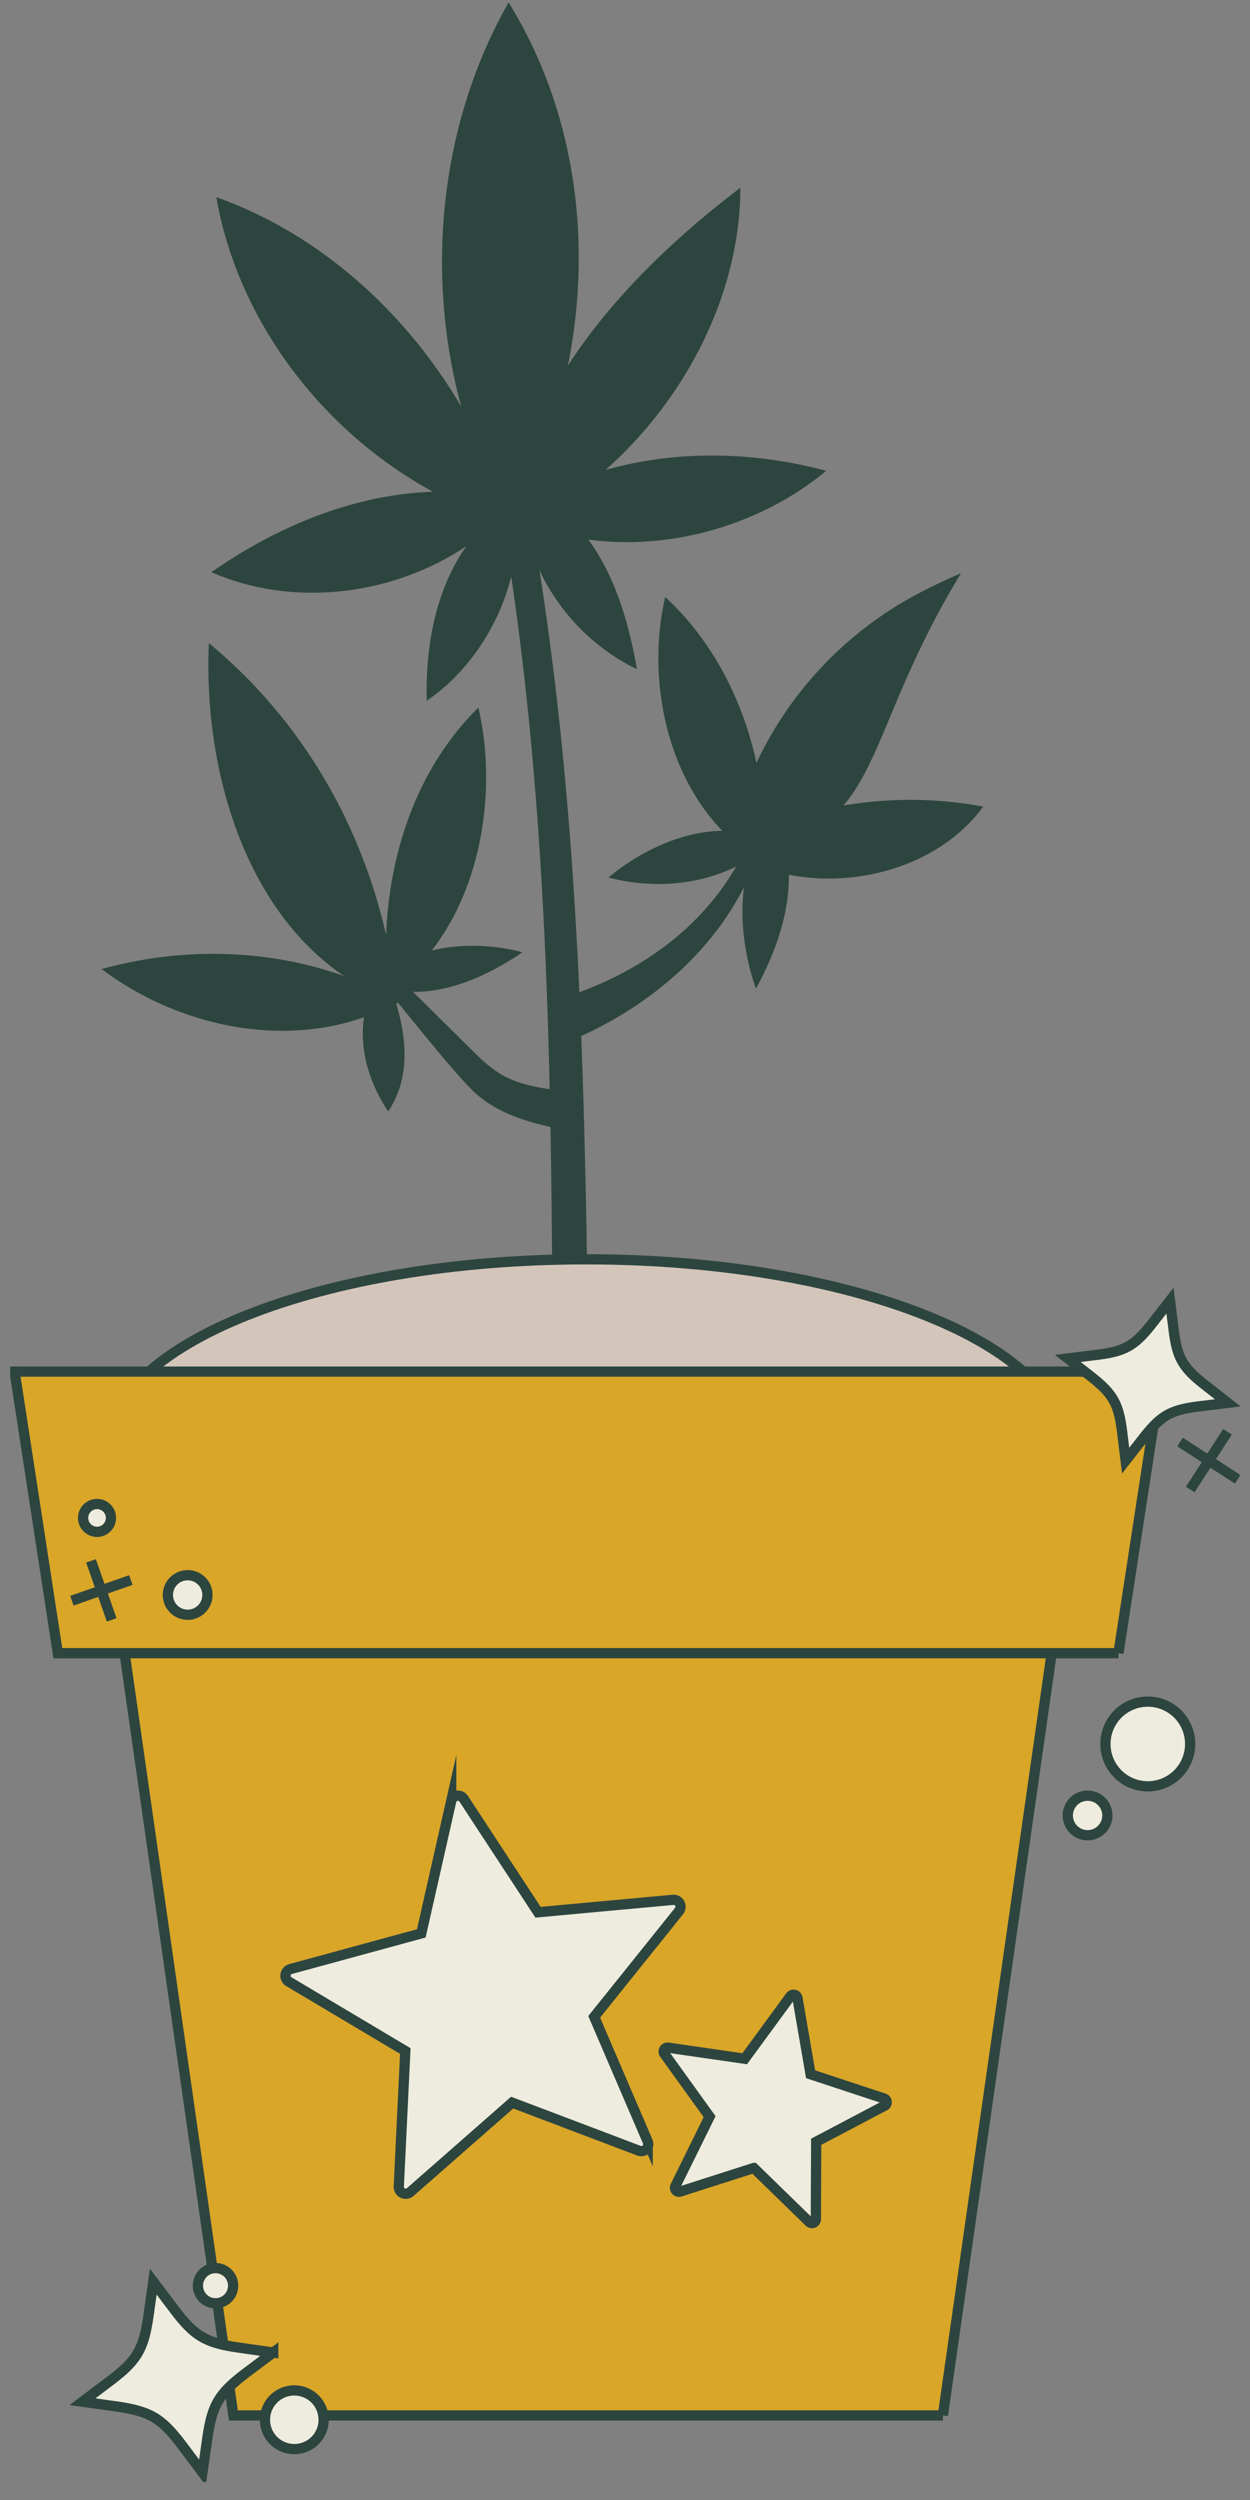<?xml version="1.0" encoding="UTF-8"?> <svg xmlns="http://www.w3.org/2000/svg" fill="none" viewBox="0 0 61 122"><rect x="0" y="0" width="61" height="122" fill="#808080" stroke="none"/><g clip-path="url(#a)"><path d="M41.153 39.312c1.845-2.111 2.448-5.935 5.747-11.34-.9.39-1.804.82-2.673 1.315a18.017 18.017 0 0 0-7.31 7.939c-.678-3.081-2.143-5.956-4.455-8.092-.874 3.753-.061 8.457 2.789 11.411-1.993.015-4.08 1.037-5.56 2.28 2.045.53 4.298.412 6.232-.535-1.7 2.94-4.48 4.962-7.65 6.132-.314-6.896-.875-13.773-1.949-20.601a10.2 10.2 0 0 0 4.758 4.838c-.391-2.254-1.055-4.524-2.372-6.328 4.197.565 8.57-.822 11.608-3.356-3.437-.918-7.187-1.05-10.767-.044 3.905-3.459 6.575-8.594 6.577-13.766-3.111 2.365-6.215 5.277-8.415 8.676C28.93 11.817 28.08 5.384 24.82.12c-3.334 5.853-4.1 13.15-2.31 19.725-2.713-4.618-6.902-8.426-11.955-10.225 1.073 6.13 5.263 11.496 10.579 14.379-3.763.117-7.529 1.628-10.817 3.924 4.086 1.78 8.936 1.09 12.45-1.278-1.514 2.126-2.014 4.93-1.94 7.55 1.965-1.335 3.517-3.6 4.12-6.064 1.222 8.29 1.689 16.643 1.878 25.02a8.684 8.684 0 0 1-1.422-.306c-.807-.244-1.45-.694-2.123-1.35l-3.124-3.093c1.894.02 3.775-.87 5.336-1.93-1.334-.367-2.953-.44-4.42-.09 2.487-3.209 3.173-7.967 2.273-11.853-2.93 2.89-4.34 6.956-4.503 11.1-1.263-5.525-4.165-10.528-8.649-14.246-.265 5.784 1.55 12.804 6.592 16.247-3.771-1.346-7.962-1.41-11.826-.34 3.61 2.717 8.593 3.841 12.803 2.349-.22 1.52.21 3.148 1.182 4.6 1.091-1.634.901-3.553.384-5.294.027.01.052.024.079.034-.003-.027-.008-.053-.01-.08 1.23 1.507 3.304 4.108 4.013 4.625.97.8 2.249 1.2 3.453 1.473.182 10.042.033 20.113.395 30.146l1.91-.078c-.512-11.457-.36-23.005-.803-34.508 3.307-1.498 6.311-4.023 7.948-7.277-.236 1.684.063 3.508.577 4.967.936-1.715 1.635-3.647 1.605-5.56 3.49.685 7.453-.534 9.485-3.324a19.373 19.373 0 0 0-6.827-.052Z" fill="#2D453F"></path><path d="M28.602 80.038c12.911 0 23.378-4.16 23.378-9.292s-10.467-9.292-23.378-9.292c-12.912 0-23.38 4.16-23.38 9.292s10.468 9.293 23.38 9.293Z" fill="#D4C5BA" stroke="#2D453F" stroke-width=".5" stroke-miterlimit="10"></path><path d="M46.014 117.873H11.39l-5.54-38.81h45.702l-5.54 38.81Z" fill="#D9A628" stroke="#2D453F" stroke-width=".5" stroke-miterlimit="10"></path><path d="M54.58 80.676H2.823L.713 66.935H56.69l-2.11 13.741Z" fill="#D9A628" stroke="#2D453F" stroke-width=".5" stroke-miterlimit="10"></path><path d="m13.335 114.802-1.312.984c-1.354 1.023-1.676 1.569-1.912 3.249l-.232 1.622-.982-1.309c-1.022-1.355-1.568-1.677-3.247-1.918l-1.625-.226 1.312-.989c1.355-1.018 1.677-1.565 1.916-3.25l.227-1.621.987 1.308c1.019 1.361 1.564 1.683 3.243 1.919l1.625.231ZM59.916 68.46l-1.372.166c-1.419.176-1.883.44-2.762 1.566l-.851 1.087-.167-1.37c-.176-1.42-.44-1.885-1.564-2.767l-1.09-.85 1.372-.17c1.418-.172 1.883-.435 2.766-1.565l.848-1.088.17 1.37c.172 1.423.434 1.888 1.56 2.767l1.09.854ZM24.993 102.607l-4.973 4.365a.337.337 0 0 1-.559-.27l.318-6.612-5.684-3.385a.338.338 0 0 1 .083-.615l6.381-1.741 1.46-6.457a.337.337 0 0 1 .611-.11l3.626 5.536 6.587-.606a.338.338 0 0 1 .293.548l-4.14 5.162 2.611 6.082a.338.338 0 0 1-.43.449l-6.184-2.346ZM36.785 105.797l-3.593 1.152a.193.193 0 0 1-.232-.269l1.669-3.387-2.206-3.064a.192.192 0 0 1 .184-.303l3.734.541 2.23-3.045a.192.192 0 0 1 .345.08l.64 3.722 3.583 1.182c.162.053.18.274.03.353l-3.339 1.759-.016 3.776c0 .17-.205.256-.326.137l-2.703-2.634ZM9.158 78.8a.965.965 0 1 0 0-1.93.965.965 0 0 0 0 1.93ZM53.074 89.56a.965.965 0 1 0 0-1.93.965.965 0 0 0 0 1.93ZM4.71 74.753a.679.679 0 1 0-.001-1.357.679.679 0 0 0 0 1.357ZM10.518 112.401a.859.859 0 1 0-.001-1.718.859.859 0 0 0 .001 1.718ZM14.324 119.516a1.432 1.432 0 1 0 0-2.863 1.432 1.432 0 0 0 0 2.863ZM56.013 87.173a2.067 2.067 0 1 0-.001-4.134 2.067 2.067 0 0 0 .001 4.134Z" fill="#EEECDE" stroke="#2D453F" stroke-width=".5" stroke-miterlimit="10"></path><path d="m59.902 69.87-1.818 2.818M57.584 70.369l2.816 1.82M4.441 76.17l1.01 2.881M3.508 78.116l2.878-1.011" stroke="#2D453F" stroke-width=".5" stroke-miterlimit="10"></path></g><defs><clipPath id="a"><path fill="#fff" transform="translate(.5 .121)" d="M0 0h60v121H0z"></path></clipPath></defs></svg> 